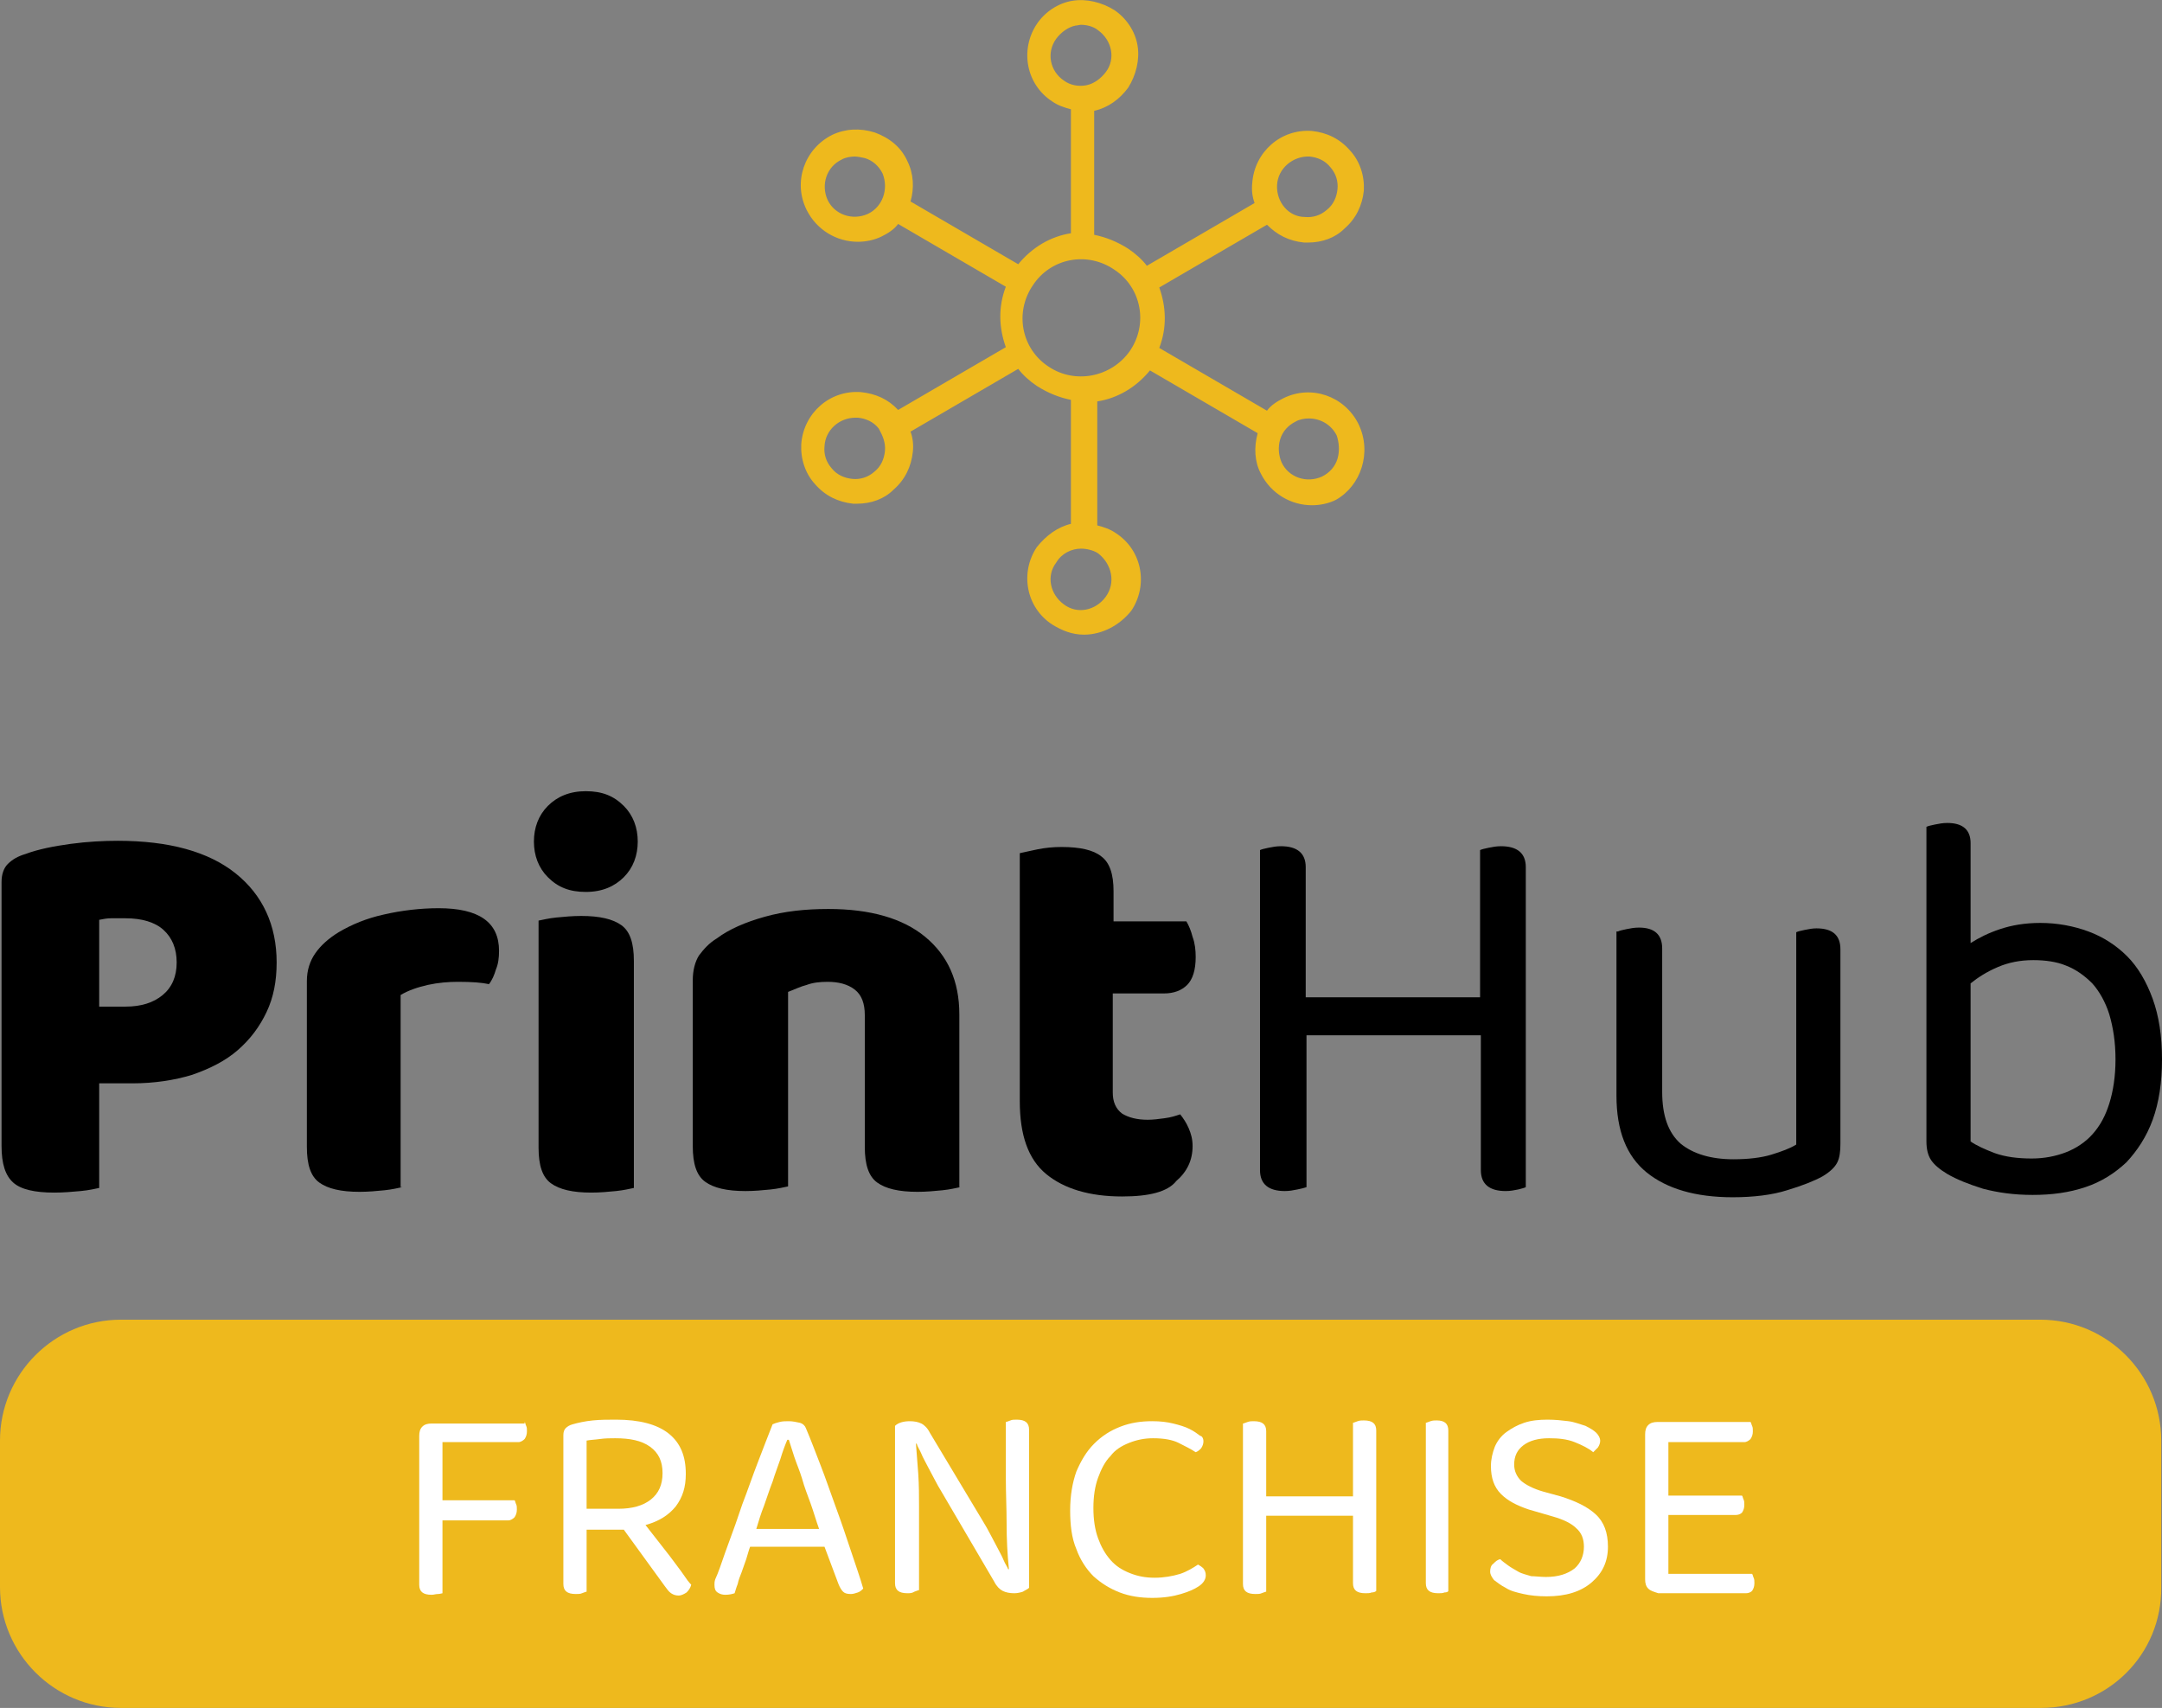 <?xml version="1.0" encoding="utf-8"?>
<!-- Generator: Adobe Illustrator 24.1.3, SVG Export Plug-In . SVG Version: 6.00 Build 0)  -->
<svg version="1.1" id="Layer_1" xmlns="http://www.w3.org/2000/svg" xmlns:xlink="http://www.w3.org/1999/xlink" x="0px" y="0px"
	 viewBox="0 0 279 220.4" style="enable-background:new 0 0 279 220.4;" xml:space="preserve">
<rect x="0" y="0" width="279" height="220.4" fill="#808080" stroke="none"/>
<style type="text/css">
	.st0{fill:#EEB91D;}
	.st1{fill:#FFFFFF;}
</style>
<g>
	<path class="st0" d="M263.4,220.4H15.6c-8.6,0-15.6-7-15.6-15.6v-18.9c0-8.6,7-15.6,15.6-15.6h247.7c8.6,0,15.6,7,15.6,15.6v18.9
		C279,213.5,272,220.4,263.4,220.4z"/>
	<g>
		<path d="M12.8,139.8v13.5c-0.5,0.1-1.3,0.3-2.4,0.4c-1.1,0.1-2.2,0.2-3.4,0.2c-2.5,0-4.3-0.4-5.3-1.3s-1.5-2.4-1.5-4.7v-34.1
			c0-1,0.3-1.8,0.8-2.3c0.6-0.6,1.3-1,2.3-1.3c1.6-0.6,3.6-1,5.8-1.3s4.3-0.4,6.1-0.4c6.6,0,11.7,1.4,15.2,4.2
			c3.5,2.8,5.3,6.7,5.3,11.5c0,2.4-0.4,4.5-1.3,6.4c-0.9,1.9-2.1,3.5-3.7,4.9c-1.6,1.4-3.6,2.4-5.9,3.2c-2.3,0.7-4.9,1.1-7.7,1.1
			L12.8,139.8L12.8,139.8z M16.2,129.9c2,0,3.6-0.5,4.8-1.5c1.2-1,1.8-2.4,1.8-4.2c0-1.8-0.6-3.2-1.7-4.2c-1.1-1-2.8-1.5-4.9-1.5
			c-0.8,0-1.4,0-1.9,0s-1,0.1-1.5,0.2v11.2H16.2z"/>
		<path d="M51.9,153.2c-0.5,0.1-1.3,0.3-2.3,0.4s-2.1,0.2-3.2,0.2c-2.4,0-4.1-0.4-5.2-1.2c-1.1-0.8-1.6-2.3-1.6-4.6v-21.4
			c0-1.4,0.4-2.6,1.1-3.6c0.7-1,1.7-1.9,3-2.7c1.7-1,3.6-1.8,5.9-2.3c2.2-0.5,4.6-0.8,7-0.8c5.2,0,7.8,1.8,7.8,5.5
			c0,0.9-0.1,1.7-0.4,2.4c-0.2,0.7-0.5,1.4-0.9,1.9c-0.9-0.2-2.2-0.3-4-0.3c-1.2,0-2.5,0.1-3.9,0.4c-1.3,0.3-2.5,0.7-3.5,1.3v24.8
			H51.9z"/>
		<path d="M68.9,108.6c0-1.8,0.6-3.4,1.8-4.6s2.8-1.9,4.9-1.9s3.6,0.6,4.9,1.9c1.2,1.2,1.8,2.8,1.8,4.6c0,1.8-0.6,3.4-1.8,4.6
			s-2.8,1.9-4.9,1.9s-3.6-0.6-4.9-1.9C69.5,112,68.9,110.4,68.9,108.6z M69.5,118.8c0.5-0.1,1.3-0.3,2.3-0.4s2.1-0.2,3.2-0.2
			c2.4,0,4.1,0.4,5.2,1.2c1.1,0.8,1.6,2.3,1.6,4.6v29.3c-0.5,0.1-1.3,0.3-2.3,0.4s-2.1,0.2-3.2,0.2c-2.4,0-4.1-0.4-5.2-1.2
			c-1.1-0.8-1.6-2.3-1.6-4.6V118.8z"/>
		<path d="M123.9,153.2c-0.5,0.1-1.3,0.3-2.3,0.4s-2.1,0.2-3.2,0.2c-2.4,0-4.1-0.4-5.2-1.2s-1.6-2.3-1.6-4.6v-17
			c0-1.5-0.4-2.6-1.3-3.3c-0.9-0.7-2.1-1-3.5-1c-1,0-1.9,0.1-2.7,0.4c-0.8,0.2-1.6,0.6-2.4,0.9v25.1c-0.5,0.1-1.3,0.3-2.3,0.4
			s-2.1,0.2-3.2,0.2c-2.4,0-4.1-0.4-5.2-1.2c-1.1-0.8-1.6-2.3-1.6-4.6v-21.4c0-1.3,0.3-2.4,0.8-3.2c0.6-0.8,1.3-1.6,2.3-2.2
			c1.6-1.2,3.7-2.1,6.2-2.8c2.5-0.7,5.2-1,8.2-1c5.4,0,9.6,1.2,12.5,3.6s4.4,5.7,4.4,10v22.3H123.9z"/>
		<path d="M144.8,154.4c-4.2,0-7.5-1-9.8-2.9s-3.4-5-3.4-9.4v-32c0.5-0.1,1.3-0.3,2.3-0.5s2-0.3,3.1-0.3c2.4,0,4.1,0.4,5.1,1.2
			c1.1,0.8,1.6,2.3,1.6,4.5v3.9h9.4c0.3,0.5,0.6,1.2,0.8,2c0.3,0.8,0.4,1.7,0.4,2.6c0,1.7-0.4,2.9-1.1,3.6s-1.7,1.1-3,1.1h-6.6V141
			c0,1.2,0.4,2.1,1.2,2.7c0.8,0.5,1.9,0.8,3.3,0.8c0.7,0,1.5-0.1,2.2-0.2c0.8-0.1,1.4-0.3,2-0.5c0.4,0.5,0.8,1.1,1.1,1.8
			s0.5,1.4,0.5,2.3c0,1.8-0.7,3.3-2.1,4.5C150.7,153.8,148.3,154.4,144.8,154.4z"/>
		<path d="M195.9,153.5c-0.5,0.1-1,0.2-1.6,0.2c-2.1,0-3.2-0.9-3.2-2.7v-17.4h-22.5v19.6c-0.3,0.1-0.7,0.2-1.2,0.3
			c-0.5,0.1-1,0.2-1.6,0.2c-2.1,0-3.2-0.9-3.2-2.7v-41.3c0.2-0.1,0.6-0.2,1.1-0.3c0.5-0.1,1-0.2,1.6-0.2c2.1,0,3.2,0.9,3.2,2.7v16.8
			H191v-19c0.2-0.1,0.6-0.2,1.1-0.3c0.5-0.1,1-0.2,1.6-0.2c2.1,0,3.2,0.9,3.2,2.7v41.3C196.7,153.3,196.3,153.4,195.9,153.5z"/>
		<path d="M208.8,120.2c0.2-0.1,0.6-0.2,1.1-0.3c0.5-0.1,1-0.2,1.6-0.2c2,0,3,0.9,3,2.7v18.5c0,3.1,0.8,5.3,2.4,6.7
			c1.6,1.3,3.9,2,6.8,2c1.9,0,3.6-0.2,4.9-0.6s2.4-0.8,3.2-1.3v-27.4c0.2-0.1,0.6-0.2,1.1-0.3c0.5-0.1,1-0.2,1.5-0.2
			c2.1,0,3.1,0.9,3.1,2.7v25.1c0,1-0.1,1.8-0.4,2.4s-0.9,1.2-1.9,1.8c-1.1,0.6-2.6,1.2-4.6,1.8c-1.9,0.6-4.3,0.9-7,0.9
			c-4.8,0-8.5-1.1-11.1-3.2s-3.9-5.4-3.9-9.9v-21.2H208.8z"/>
		<path d="M263.3,119.1c2.2,0,4.3,0.4,6.2,1.1c1.9,0.7,3.6,1.8,5,3.2c1.4,1.4,2.5,3.3,3.3,5.5c0.8,2.2,1.2,4.8,1.2,7.8
			s-0.4,5.6-1.2,7.8c-0.8,2.2-2,4-3.4,5.5c-1.5,1.4-3.2,2.5-5.3,3.2c-2.1,0.7-4.3,1-6.8,1c-2.4,0-4.5-0.3-6.4-0.8
			c-1.9-0.6-3.4-1.2-4.6-1.9c-1-0.6-1.7-1.2-2.1-1.8c-0.4-0.6-0.6-1.4-0.6-2.4v-40.6c0.2-0.1,0.6-0.2,1.1-0.3c0.5-0.1,1-0.2,1.6-0.2
			c2,0,3,0.9,3,2.6v12.9c1.1-0.7,2.3-1.3,3.8-1.8C259.6,119.4,261.3,119.1,263.3,119.1z M262.4,123.9c-1.7,0-3.2,0.3-4.6,0.9
			s-2.5,1.3-3.5,2.1v20.4c0.7,0.5,1.8,1,3.1,1.5c1.4,0.5,3,0.7,4.8,0.7c1.6,0,3.1-0.3,4.4-0.8s2.5-1.3,3.4-2.3c1-1.1,1.7-2.4,2.2-4
			s0.8-3.5,0.8-5.7s-0.3-4.1-0.8-5.8c-0.5-1.6-1.3-3-2.2-4c-1-1-2.1-1.8-3.4-2.3C265.4,124.1,263.9,123.9,262.4,123.9z"/>
	</g>
	<g>
		<path class="st0" d="M175.3,54.7c-1.8-3.6-6.1-5.1-9.7-3.3c-0.8,0.4-1.6,0.9-2.1,1.6l-13.9-8.1c1-2.6,0.9-5.3,0-7.8l13.9-8.1
			c1.3,1.3,2.8,2.1,4.8,2.3h0.5c1.8,0,3.5-0.6,4.7-1.8c1.5-1.3,2.3-3,2.5-4.9c0.1-1.9-0.5-3.8-1.8-5.2c-1.3-1.5-3-2.3-4.9-2.5
			c-4-0.3-7.4,2.7-7.7,6.7c-0.1,0.9,0,1.8,0.3,2.6L148,34.3c-0.6-0.8-1.5-1.6-2.4-2.2c-1.4-0.9-2.9-1.5-4.4-1.8v-16
			c1.8-0.4,3.3-1.5,4.4-3c1-1.6,1.5-3.6,1.2-5.4c-0.3-1.9-1.5-3.6-3-4.6c-1.6-1-3.6-1.5-5.4-1.2c-1.9,0.3-3.6,1.5-4.6,3
			c-2.2,3.3-1.4,7.8,2,10c0.7,0.5,1.6,0.8,2.4,1v16c-2.6,0.4-5,1.8-6.8,4L117.5,26c0.5-1.7,0.4-3.6-0.4-5.2c-0.8-1.8-2.3-3-4.2-3.7
			c-1.9-0.6-3.8-0.5-5.5,0.3c-3.6,1.8-5.1,6.1-3.3,9.7c1.3,2.6,3.9,4.1,6.6,4.1c1,0,2.1-0.2,3.1-0.7c0.8-0.4,1.6-0.9,2.1-1.6
			l13.9,8.1c-1,2.6-0.9,5.3,0,7.8l-13.9,8.1c-1.3-1.4-2.9-2.1-4.8-2.3c-4-0.3-7.4,2.7-7.7,6.7c-0.1,1.9,0.5,3.8,1.8,5.2
			c1.3,1.5,3,2.3,4.9,2.5h0.5c1.8,0,3.5-0.6,4.7-1.8c1.5-1.3,2.3-3,2.5-4.9c0.1-0.9,0-1.8-0.3-2.6l13.9-8.1c0.6,0.8,1.5,1.6,2.4,2.2
			c1.4,0.9,2.9,1.5,4.4,1.8v16c-1.7,0.4-3.2,1.5-4.4,3c-2.2,3.3-1.4,7.8,2,10c1.3,0.8,2.6,1.3,4.1,1.3c2.3,0,4.6-1.2,6.1-3.1
			c2.2-3.3,1.4-7.8-2-10c-0.7-0.5-1.6-0.8-2.4-1v-16c2.6-0.4,5-1.8,6.8-4l13.9,8.1c-0.5,1.8-0.4,3.7,0.4,5.2
			c1.3,2.6,3.9,4.1,6.6,4.1c1,0,2.1-0.2,3.1-0.7C175.6,62.7,177.1,58.4,175.3,54.7L175.3,54.7z M164.8,23.9c0.1-2.2,2.1-3.8,4.2-3.7
			c1,0.1,2,0.5,2.7,1.4c0.7,0.8,1,1.8,0.9,2.8s-0.5,2-1.4,2.7c-0.8,0.7-1.8,1-2.8,0.9C166.3,28,164.7,26.1,164.8,23.9L164.8,23.9z
			 M112,27.6c-2,0.9-4.3,0.1-5.2-1.8c-0.9-2-0.1-4.3,1.8-5.2c0.5-0.3,1.2-0.4,1.7-0.4c0.4,0,0.8,0.1,1.3,0.2c1,0.3,1.8,1,2.3,2
			C114.7,24.4,113.9,26.7,112,27.6L112,27.6z M114.2,58.2c-0.1,1-0.5,2-1.4,2.7c-0.8,0.7-1.8,1-2.8,0.9s-2-0.5-2.7-1.4
			c-0.7-0.8-1-1.8-0.9-2.8c0.1-2.1,1.9-3.7,4-3.7h0.3c1,0.1,2,0.5,2.7,1.4C113.9,56.2,114.3,57.1,114.2,58.2L114.2,58.2z M136.3,5
			c0.6-0.8,1.5-1.5,2.5-1.7c0.2,0,0.5-0.1,0.7-0.1c0.7,0,1.6,0.2,2.2,0.7c1.8,1.3,2.3,3.7,1,5.4c-0.6,0.8-1.5,1.5-2.5,1.7
			s-2.1,0-2.9-0.6C135.5,9.2,135,6.8,136.3,5L136.3,5z M142.7,77c-1.3,1.8-3.7,2.3-5.4,1c-1.8-1.3-2.3-3.7-1-5.4
			c0.7-1.2,2-1.8,3.2-1.8c0.7,0,1.6,0.2,2.2,0.6C143.5,72.8,144,75.2,142.7,77L142.7,77z M135.3,47.3c-3.5-2.3-4.4-7-2-10.5
			c2.3-3.5,7-4.4,10.5-2c3.5,2.3,4.4,7,2,10.5C143.4,48.7,138.7,49.6,135.3,47.3z M172.6,59.2c-0.3,1-1,1.8-2,2.3
			c-2,0.9-4.3,0.1-5.2-1.8c-0.4-0.9-0.5-2-0.2-3s1-1.8,2-2.3c0.5-0.3,1.2-0.4,1.7-0.4c1.5,0,2.9,0.8,3.6,2.2
			C172.8,57.1,172.9,58.2,172.6,59.2L172.6,59.2z"/>
	</g>
	<g>
		<path class="st1" d="M67.7,183.5c0.1,0.1,0.1,0.3,0.2,0.5c0.1,0.2,0.1,0.4,0.1,0.7c0,0.4-0.1,0.7-0.3,1c-0.2,0.2-0.5,0.4-0.8,0.4
			h-9.8v7.5h9.3c0.1,0.1,0.1,0.3,0.2,0.5c0.1,0.2,0.1,0.4,0.1,0.7c0,0.4-0.1,0.7-0.3,1c-0.2,0.2-0.5,0.4-0.8,0.4h-8.5v9.4
			c-0.1,0-0.3,0.1-0.6,0.1s-0.5,0.1-0.8,0.1c-1.1,0-1.6-0.4-1.6-1.3v-19.2c0-0.5,0.1-0.9,0.4-1.2c0.3-0.3,0.7-0.4,1.2-0.4h12V183.5z
			"/>
		<path class="st1" d="M75.7,205.4c-0.1,0-0.3,0.1-0.6,0.2c-0.2,0.1-0.5,0.1-0.8,0.1c-1.1,0-1.6-0.4-1.6-1.3v-19.2
			c0-0.4,0.1-0.7,0.3-0.9c0.2-0.2,0.5-0.4,0.9-0.5c0.7-0.2,1.6-0.4,2.6-0.5s2-0.1,3-0.1c3,0,5.3,0.6,6.8,1.8s2.2,2.9,2.2,5.2
			c0,1.7-0.4,3-1.3,4.2c-0.9,1.1-2.1,1.9-3.9,2.4c0.6,0.8,1.2,1.5,1.8,2.3s1.2,1.5,1.7,2.2s1,1.3,1.4,1.9s0.7,1,1,1.3
			c-0.1,0.4-0.3,0.7-0.6,1c-0.3,0.2-0.7,0.4-1,0.4c-0.4,0-0.7-0.1-1-0.3c-0.3-0.2-0.5-0.5-0.8-0.9l-5.3-7.3h-4.8L75.7,205.4
			L75.7,205.4z M79.8,194.7c1.8,0,3.2-0.4,4.2-1.2c1-0.8,1.5-1.9,1.5-3.4s-0.5-2.6-1.6-3.4s-2.6-1.1-4.5-1.1c-0.6,0-1.3,0-2,0.1
			s-1.2,0.1-1.7,0.2v8.8H79.8z"/>
		<path class="st1" d="M106.4,199.6h-9.6c-0.2,0.5-0.3,1-0.5,1.6s-0.4,1.1-0.6,1.7c-0.2,0.5-0.4,1-0.5,1.5c-0.2,0.5-0.3,0.9-0.4,1.2
			c-0.3,0.1-0.7,0.2-1.2,0.2c-0.4,0-0.7-0.1-1-0.3c-0.3-0.2-0.4-0.5-0.4-1c0-0.2,0-0.4,0.1-0.7c0.1-0.2,0.2-0.5,0.3-0.7
			c0.4-1,0.8-2.3,1.4-3.9s1.2-3.3,1.8-5.1c0.7-1.8,1.3-3.6,2-5.4s1.3-3.4,1.9-4.9c0.2-0.1,0.5-0.2,0.9-0.3c0.4-0.1,0.8-0.1,1.2-0.1
			c0.5,0,0.9,0.1,1.4,0.2c0.4,0.1,0.7,0.4,0.8,0.7c0.6,1.4,1.2,3,1.9,4.8c0.7,1.8,1.3,3.6,2,5.5s1.3,3.7,1.9,5.5s1.2,3.5,1.6,4.9
			c-0.2,0.2-0.4,0.4-0.7,0.5c-0.3,0.1-0.6,0.2-0.9,0.2c-0.5,0-0.8-0.1-1-0.3c-0.2-0.2-0.4-0.5-0.6-1L106.4,199.6z M101.6,185.8
			c-0.3,0.7-0.6,1.5-0.9,2.5c-0.3,0.9-0.7,1.9-1,2.9c-0.4,1-0.7,2-1.1,3.1c-0.4,1-0.7,2-1,3h8.1c-0.4-1.1-0.7-2.2-1.1-3.3
			c-0.4-1.1-0.8-2.1-1.1-3.2c-0.3-1-0.7-1.9-1-2.8s-0.5-1.6-0.7-2.2H101.6z"/>
		<path class="st1" d="M117.1,205.6c-1.1,0-1.6-0.4-1.6-1.3V184c0.4-0.4,1.1-0.6,1.9-0.6c0.6,0,1.1,0.1,1.5,0.3
			c0.4,0.2,0.8,0.6,1.1,1.2l6.9,11.5c0.3,0.5,0.6,1,0.9,1.6s0.6,1.1,0.9,1.7s0.6,1.1,0.8,1.6s0.5,0.9,0.6,1.2h0.1
			c-0.2-1.9-0.3-3.9-0.3-5.9s-0.1-3.9-0.1-5.8v-7.3c0.1,0,0.3-0.1,0.6-0.2c0.2-0.1,0.5-0.1,0.8-0.1c1.1,0,1.6,0.4,1.6,1.3v20.4
			c-0.2,0.2-0.5,0.3-0.8,0.5c-0.3,0.1-0.7,0.2-1.1,0.2c-0.6,0-1.1-0.1-1.5-0.3c-0.4-0.2-0.8-0.6-1.1-1.2l-6.8-11.6
			c-0.3-0.5-0.6-1-0.9-1.6s-0.6-1.1-0.9-1.7s-0.6-1.1-0.8-1.6s-0.5-0.9-0.6-1.3h-0.1c0.1,1.2,0.2,2.5,0.3,3.9
			c0.1,1.5,0.1,2.9,0.1,4.2v10.8c-0.1,0-0.3,0.1-0.6,0.2C117.7,205.6,117.4,205.6,117.1,205.6z"/>
		<path class="st1" d="M155.3,186c0,0.3-0.1,0.6-0.3,0.9c-0.2,0.2-0.4,0.4-0.7,0.5c-0.6-0.4-1.4-0.8-2.2-1.2
			c-0.8-0.4-1.9-0.6-3.3-0.6c-1.1,0-2.1,0.2-3.1,0.6s-1.8,0.9-2.4,1.7c-0.7,0.7-1.2,1.7-1.6,2.8s-0.6,2.4-0.6,3.9s0.2,2.8,0.6,3.9
			s0.9,2,1.6,2.8s1.5,1.3,2.5,1.7s2,0.6,3.2,0.6s2.3-0.2,3.3-0.5c0.9-0.3,1.7-0.8,2.3-1.2c0.2,0.1,0.5,0.3,0.7,0.5
			c0.2,0.3,0.3,0.5,0.3,0.9c0,0.5-0.3,1-0.9,1.4s-1.3,0.7-2.3,1s-2.2,0.5-3.7,0.5s-2.9-0.2-4.2-0.7c-1.3-0.5-2.4-1.2-3.4-2.1
			c-0.9-0.9-1.7-2.1-2.2-3.5c-0.6-1.4-0.8-3.1-0.8-5s0.3-3.6,0.8-5c0.6-1.4,1.3-2.6,2.3-3.6s2.1-1.7,3.4-2.2s2.6-0.7,4.1-0.7
			c1,0,1.9,0.1,2.7,0.3c0.8,0.2,1.5,0.4,2.1,0.7c0.6,0.3,1,0.6,1.4,0.9C155.1,185.3,155.3,185.6,155.3,186z"/>
		<path class="st1" d="M177,205.5c-0.2,0.1-0.5,0.1-0.8,0.1c-1.1,0-1.6-0.4-1.6-1.3v-8.7h-11.2v9.8c-0.1,0-0.3,0.1-0.6,0.2
			c-0.2,0.1-0.5,0.1-0.8,0.1c-1.1,0-1.6-0.4-1.6-1.3v-20.7c0.1,0,0.3-0.1,0.6-0.2c0.3-0.1,0.5-0.1,0.8-0.1c1.1,0,1.6,0.4,1.6,1.3
			v8.4h11.2v-9.5c0.1,0,0.3-0.1,0.6-0.2c0.3-0.1,0.5-0.1,0.8-0.1c1.1,0,1.6,0.4,1.6,1.3v20.7C177.5,205.4,177.3,205.5,177,205.5z"/>
		<path class="st1" d="M186.4,205.5c-0.2,0.1-0.5,0.1-0.8,0.1c-1.1,0-1.6-0.4-1.6-1.3v-20.7c0.1,0,0.3-0.1,0.6-0.2
			c0.3-0.1,0.5-0.1,0.8-0.1c1,0,1.5,0.4,1.5,1.3v20.7C186.9,205.4,186.7,205.5,186.4,205.5z"/>
		<path class="st1" d="M199.5,203.5c1.6,0,2.8-0.4,3.7-1.1c0.8-0.7,1.2-1.7,1.2-2.8c0-1-0.3-1.8-1-2.4c-0.6-0.6-1.6-1.1-3-1.5
			l-3.1-0.9c-1.5-0.5-2.7-1.1-3.6-2s-1.3-2.1-1.3-3.6c0-0.9,0.2-1.7,0.5-2.5c0.3-0.7,0.8-1.4,1.5-1.9s1.4-0.9,2.3-1.2
			c0.9-0.3,1.9-0.4,3-0.4c1,0,1.9,0.1,2.7,0.2s1.5,0.4,2.2,0.6c0.6,0.3,1.1,0.6,1.4,0.9s0.5,0.7,0.5,1s-0.1,0.6-0.3,0.9
			c-0.2,0.2-0.4,0.4-0.6,0.6c-0.6-0.5-1.4-0.9-2.4-1.3s-2.1-0.5-3.3-0.5c-1.4,0-2.5,0.3-3.3,0.9s-1.2,1.4-1.2,2.5
			c0,0.8,0.3,1.5,0.9,2.1c0.6,0.5,1.5,1,2.9,1.4l2.2,0.6c1.9,0.6,3.4,1.3,4.5,2.3s1.6,2.4,1.6,4.2c0,1.9-0.7,3.4-2.1,4.6
			s-3.3,1.8-5.8,1.8c-1.1,0-2.1-0.1-3-0.3c-0.9-0.2-1.7-0.4-2.3-0.8c-0.6-0.3-1.1-0.7-1.5-1c-0.3-0.4-0.5-0.7-0.5-1.1s0.1-0.8,0.4-1
			c0.3-0.3,0.5-0.5,0.9-0.6c0.3,0.3,0.6,0.5,1,0.8s0.8,0.5,1.3,0.8s1.1,0.4,1.7,0.6C198.1,203.4,198.8,203.5,199.5,203.5z"/>
		<path class="st1" d="M212.7,205c-0.3-0.3-0.4-0.7-0.4-1.2v-18.7c0-0.5,0.1-0.9,0.4-1.2c0.3-0.3,0.7-0.4,1.2-0.4h12
			c0.1,0.1,0.1,0.3,0.2,0.5s0.1,0.4,0.1,0.7c0,0.4-0.1,0.7-0.3,1c-0.2,0.2-0.5,0.4-0.8,0.4h-9.8v6.9h9.5c0.1,0.1,0.1,0.3,0.2,0.5
			s0.1,0.4,0.1,0.7c0,0.4-0.1,0.7-0.3,1c-0.2,0.2-0.5,0.3-0.8,0.3h-8.7v7.6h10.8c0.1,0.1,0.1,0.3,0.2,0.5s0.1,0.4,0.1,0.7
			c0,0.4-0.1,0.7-0.3,1c-0.2,0.2-0.5,0.3-0.8,0.3H214C213.4,205.4,213,205.3,212.7,205z"/>
	</g>
</g>
</svg>
